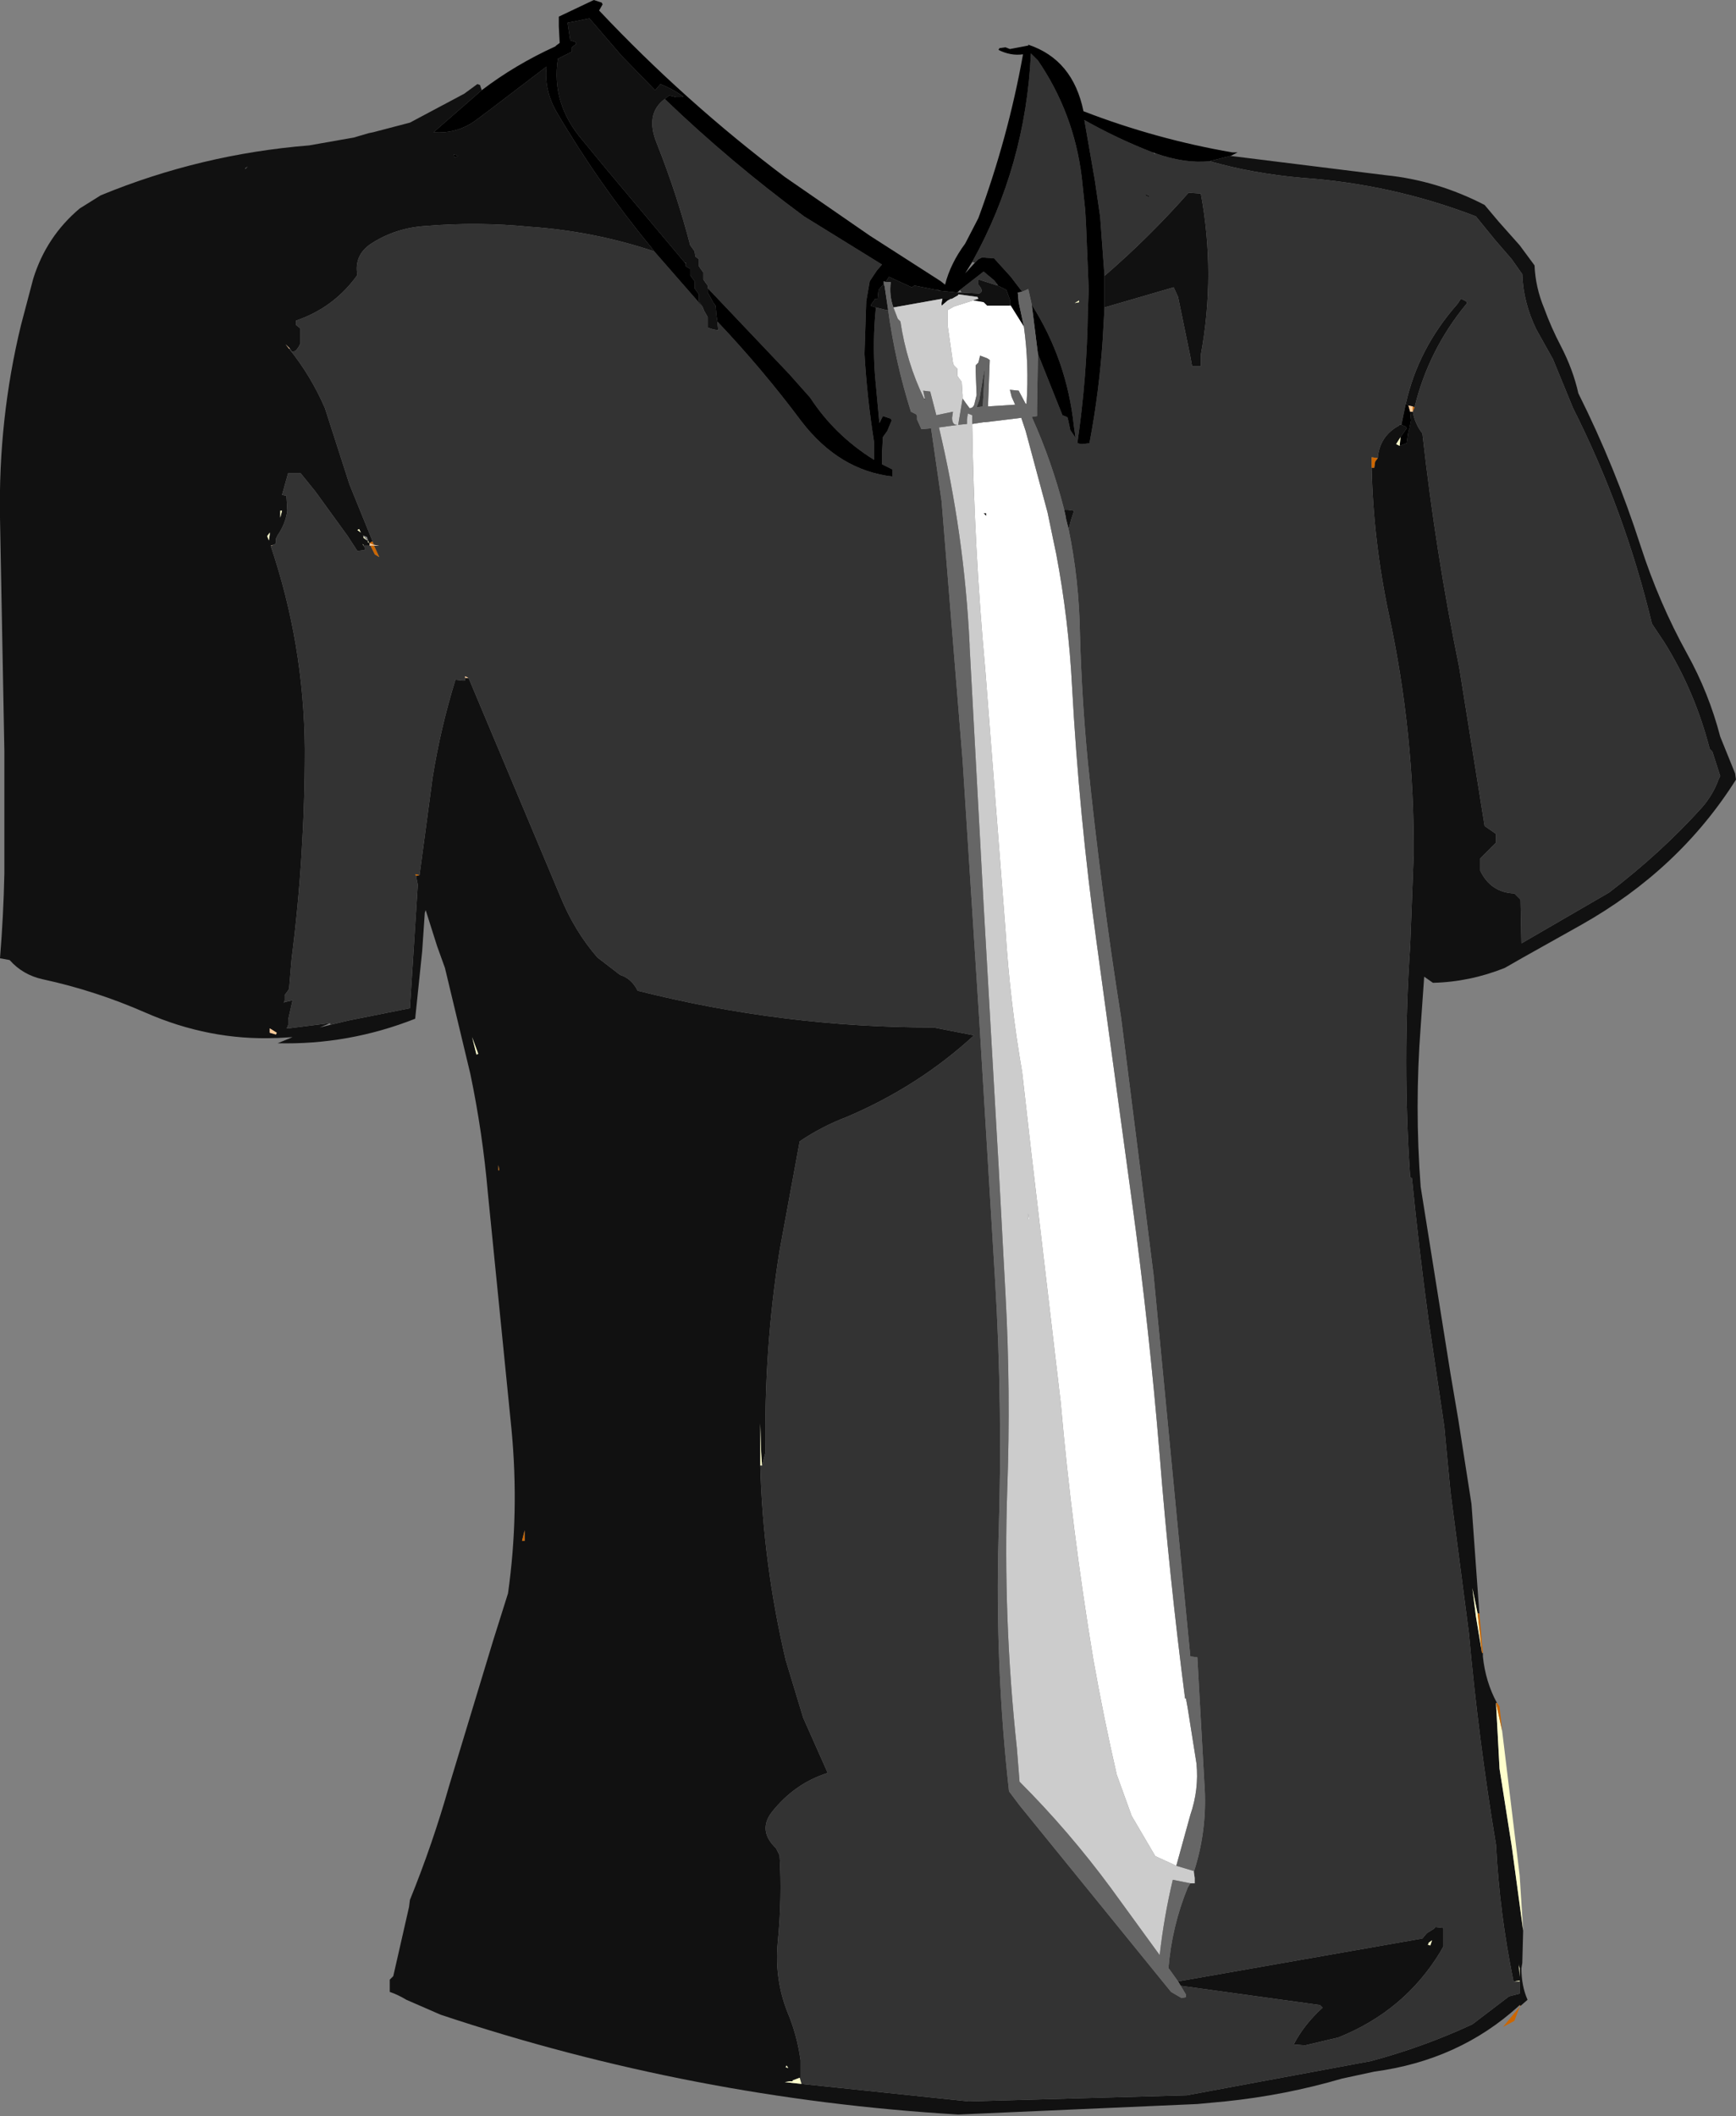 <?xml version="1.0" encoding="UTF-8" standalone="no"?>
<svg xmlns:xlink="http://www.w3.org/1999/xlink" height="120.8px" width="99.1px" xmlns="http://www.w3.org/2000/svg">
  <rect width="100%" height="100%" fill="#808080" stroke="none"/>
  <g transform="matrix(1.0, 0.0, 0.0, 1.0, 49.55, 60.4)">
    <path d="M20.7 -51.5 L29.55 -50.4 Q32.5 -50.1 35.2 -48.7 L36.0 -47.75 37.2 -46.4 38.05 -45.25 Q38.1 -44.0 38.6 -42.8 39.0 -41.7 39.55 -40.65 40.25 -39.3 40.55 -37.95 42.65 -33.75 44.1 -29.25 45.15 -26.0 46.75 -23.1 48.0 -20.85 48.65 -18.35 L49.5 -16.25 49.55 -15.9 Q46.3 -10.75 40.7 -7.6 L37.4 -5.75 36.35 -5.15 Q34.35 -4.35 32.25 -4.3 L31.75 -4.65 31.55 -1.8 Q31.2 2.8 31.55 7.35 L33.25 18.0 33.7 20.65 34.45 25.45 34.9 31.7 34.8 31.7 34.5 30.25 34.7 31.85 35.05 33.95 35.1 33.95 35.1 34.15 Q35.25 35.6 35.9 36.8 L35.85 36.8 36.05 40.55 36.75 45.0 37.4 49.8 37.35 51.65 37.3 51.95 Q37.3 52.95 37.65 53.75 L37.25 54.1 37.2 54.05 37.15 54.1 Q33.75 57.2 28.9 57.85 L27.05 58.25 Q23.8 59.2 20.4 59.55 L18.8 59.7 5.15 60.3 Q-10.0 59.4 -24.4 54.6 L-26.35 53.75 Q-26.85 53.45 -27.3 53.3 L-27.3 53.1 -27.3 52.8 -27.3 52.6 -27.1 52.4 -26.2 48.45 -26.15 48.05 Q-24.85 44.85 -23.9 41.5 L-21.4 33.25 -20.55 30.55 Q-19.9 25.95 -20.35 21.2 L-21.7 7.7 Q-22.0 4.25 -22.7 0.9 L-24.15 -5.15 -24.6 -6.4 -25.25 -8.45 -25.3 -8.3 -25.45 -6.1 -25.85 -2.25 Q-29.65 -0.75 -33.7 -0.85 L-32.85 -1.2 -33.7 -1.15 -33.8 -1.15 Q-37.6 -1.0 -41.25 -2.6 -44.1 -3.85 -47.1 -4.5 -48.25 -4.75 -49.0 -5.6 L-49.55 -5.7 Q-49.35 -8.15 -49.3 -10.55 L-49.3 -17.5 -49.55 -30.85 Q-49.65 -36.5 -48.35 -41.85 L-47.65 -44.5 Q-46.9 -46.9 -45.0 -48.5 L-43.8 -49.25 Q-38.1 -51.6 -31.9 -52.1 L-29.35 -52.55 -28.5 -52.8 -28.25 -52.85 -26.15 -53.4 -23.05 -55.05 -22.3 -55.6 -22.15 -55.55 -22.05 -55.25 -24.8 -52.85 Q-23.4 -52.75 -22.3 -53.6 L-21.5 -54.2 -18.35 -56.6 Q-18.5 -55.3 -17.8 -54.05 -15.4 -49.95 -12.35 -46.25 L-12.2 -46.05 Q-15.65 -47.2 -19.25 -47.45 -22.25 -47.75 -25.25 -47.5 -26.95 -47.4 -28.35 -46.5 -29.35 -45.85 -29.15 -44.7 L-29.3 -44.5 Q-30.6 -42.8 -32.65 -42.1 L-32.65 -42.0 -32.65 -41.85 -32.4 -41.65 -32.4 -41.5 -32.4 -41.3 -32.4 -41.1 -32.4 -40.8 -32.5 -40.6 -32.65 -40.4 -32.75 -40.35 -32.75 -40.3 -32.9 -40.35 -33.0 -40.5 -33.25 -40.75 -33.05 -40.5 Q-31.8 -38.95 -31.0 -37.1 L-29.6 -32.75 -28.3 -29.55 -28.3 -29.5 -28.45 -29.4 -28.45 -29.25 -28.8 -29.25 -28.7 -29.1 -28.75 -29.0 -29.15 -28.95 -29.7 -29.8 -31.55 -32.35 -32.4 -33.4 -32.5 -33.4 -33.1 -33.4 -33.45 -32.15 -33.2 -32.1 -33.15 -31.25 Q-33.25 -30.5 -33.7 -29.85 L-33.8 -29.65 -33.8 -29.55 -33.8 -29.4 -33.9 -29.3 -33.95 -29.3 -34.1 -29.25 Q-32.2 -23.65 -32.15 -17.65 -32.15 -11.55 -32.9 -5.7 L-33.05 -3.95 -33.15 -3.8 -33.3 -3.6 -33.3 -3.4 -33.3 -3.3 -33.35 -3.15 -33.3 -3.2 -32.85 -3.3 -33.1 -2.2 -33.1 -1.9 -33.15 -1.75 -33.2 -1.7 -33.1 -1.7 -30.7 -2.0 -31.3 -1.75 -30.7 -1.9 -29.65 -2.15 -26.15 -2.85 -25.7 -9.9 -25.8 -10.4 -25.6 -10.45 -24.85 -16.05 Q-24.4 -18.85 -23.55 -21.6 L-23.15 -21.55 -23.0 -21.55 -23.0 -21.6 -23.0 -21.7 -22.8 -21.7 -17.55 -9.2 Q-16.75 -7.25 -15.45 -5.75 L-14.15 -4.75 Q-13.5 -4.55 -13.15 -3.85 -4.85 -1.75 3.75 -1.75 L6.05 -1.3 Q2.9 1.6 -1.2 3.35 -2.65 3.9 -3.9 4.75 L-5.05 11.0 Q-5.95 16.65 -5.85 22.5 L-6.05 23.25 -6.1 22.5 -6.15 20.85 -6.15 23.25 Q-6.0 28.8 -4.7 34.35 L-3.7 37.65 -2.3 40.8 Q-4.2 41.4 -5.5 43.05 -6.3 44.1 -5.25 45.1 L-5.05 45.5 Q-4.9 47.9 -5.15 50.45 -5.35 52.55 -4.6 54.45 -4.05 55.75 -3.85 57.2 L-3.85 57.65 -3.85 58.2 -3.9 58.2 -4.3 58.35 -4.3 58.4 -4.45 58.4 -4.75 58.45 -3.8 58.55 5.75 59.55 18.2 59.2 28.7 57.25 Q31.7 56.45 34.5 55.15 L36.6 53.55 37.2 53.4 37.2 52.7 37.2 52.65 36.9 52.7 36.85 52.7 Q36.05 48.8 35.85 44.9 34.85 38.9 34.3 32.8 L33.25 24.75 32.95 21.6 32.9 21.05 32.0 14.95 Q31.45 10.9 31.05 6.85 L30.95 6.8 Q30.5 0.2 30.95 -6.4 L31.15 -11.6 Q31.2 -18.5 29.75 -25.25 28.85 -29.45 28.75 -33.7 L28.9 -33.7 28.95 -34.05 29.1 -34.25 Q29.2 -35.5 30.3 -36.1 L30.35 -36.15 30.45 -36.15 30.7 -36.05 30.75 -35.95 30.4 -35.45 30.15 -35.05 30.35 -34.95 30.75 -35.1 30.8 -35.45 30.85 -35.8 30.9 -35.9 31.0 -36.4 30.95 -36.9 31.1 -36.9 Q31.2 -36.25 31.65 -35.65 32.4 -28.9 33.75 -22.3 L35.2 -13.25 35.85 -12.8 35.85 -12.45 35.85 -12.3 34.95 -11.4 34.95 -10.9 34.95 -10.7 Q35.55 -9.45 36.9 -9.4 L37.25 -9.05 37.3 -6.55 42.3 -9.45 Q45.25 -11.7 47.6 -14.3 48.25 -15.05 48.55 -15.9 L48.65 -16.1 48.2 -17.5 48.05 -17.65 Q47.2 -20.95 45.45 -23.75 L44.75 -24.8 Q43.2 -31.25 40.25 -37.1 L39.1 -39.9 38.15 -41.6 Q37.4 -43.15 37.35 -44.75 L36.75 -45.6 35.8 -46.7 34.7 -48.05 Q29.9 -49.9 24.75 -50.25 21.95 -50.5 19.5 -51.2 L20.7 -51.5 M-28.55 -29.55 L-28.55 -29.45 -28.45 -29.4 -28.5 -29.45 -28.6 -29.75 -28.85 -29.85 -28.8 -29.8 -28.8 -29.7 -28.6 -29.55 -28.55 -29.55 M-10.45 -45.4 L-14.9 -50.7 -16.3 -52.4 Q-18.1 -54.5 -17.7 -57.05 L-17.4 -57.2 -16.9 -57.45 -16.9 -57.6 -16.9 -57.7 -16.65 -57.9 -16.7 -58.0 -17.0 -58.1 -17.15 -59.1 -15.9 -59.35 -14.05 -57.2 -12.15 -55.25 -11.85 -55.6 Q-11.2 -55.35 -10.55 -54.9 L-10.55 -54.85 -10.95 -54.85 -11.35 -54.95 -11.6 -54.75 Q-12.75 -53.9 -12.05 -52.2 -10.9 -49.3 -10.15 -46.4 L-10.0 -46.2 -9.9 -46.05 -9.85 -45.75 -9.65 -45.6 -9.65 -45.4 -9.65 -45.2 -9.55 -45.05 -9.4 -44.85 -9.4 -44.65 -9.4 -44.45 -9.3 -44.3 -9.15 -44.1 -9.15 -43.95 -9.15 -43.9 -9.15 -43.7 -8.95 -43.35 -8.85 -43.15 -8.7 -42.95 -8.65 -42.4 -8.6 -42.05 -8.55 -41.55 -8.85 -41.6 -9.15 -41.7 -9.15 -41.9 -9.15 -42.1 -9.15 -42.3 -9.35 -42.65 -9.45 -42.9 -9.65 -43.2 -9.65 -43.4 -9.65 -43.6 -9.8 -43.8 -9.9 -43.95 -9.9 -44.15 -9.9 -44.35 -10.05 -44.55 -10.15 -44.7 -10.15 -44.9 -10.15 -45.05 -10.4 -45.2 -10.4 -45.35 -10.4 -45.4 -10.45 -45.4 M1.0 -44.3 L1.2 -44.6 2.5 -44.0 2.65 -44.1 3.9 -43.85 4.15 -43.8 5.1 -43.7 5.35 -43.7 6.35 -43.65 Q6.65 -43.75 6.3 -44.15 L6.3 -44.45 7.4 -44.1 7.6 -44.0 7.9 -43.85 8.1 -43.3 8.1 -43.05 8.1 -42.95 6.8 -42.95 6.65 -43.1 6.6 -43.15 6.0 -43.25 6.3 -43.35 6.25 -43.45 5.15 -43.6 5.15 -43.55 4.8 -43.35 4.7 -43.35 4.25 -43.35 1.45 -42.85 Q1.2 -43.55 1.3 -44.3 L1.0 -44.3 M13.5 -42.85 L13.5 -44.65 Q16.05 -46.85 18.3 -49.4 L19.0 -49.35 Q19.85 -44.75 19.0 -40.15 L19.0 -39.5 18.5 -39.5 18.4 -40.05 17.7 -43.45 17.45 -44.0 13.5 -42.85 M0.9 -44.2 L0.95 -44.05 1.15 -42.7 1.05 -42.7 0.45 -42.85 0.15 -42.95 0.2 -43.05 0.35 -43.25 0.4 -43.35 0.55 -43.35 0.6 -43.85 0.9 -44.2 M17.85 52.95 L17.7 52.7 31.65 50.25 31.9 49.95 32.3 49.7 32.4 49.6 32.85 49.65 32.85 50.35 32.85 50.7 32.65 51.05 Q30.6 54.4 26.85 55.9 L24.95 56.35 24.3 56.3 Q24.9 55.15 25.95 54.2 L25.8 54.05 17.85 52.95 M-23.6 -51.4 L-23.4 -51.5 -23.65 -51.6 -23.6 -51.4 M-35.4 -50.9 L-35.55 -50.8 -35.55 -50.75 -35.4 -50.9 M-29.15 -30.15 L-28.95 -30.0 -29.05 -30.2 -29.15 -30.15 M-28.85 -29.35 L-28.8 -29.25 -28.8 -29.3 -28.85 -29.35 M-33.55 -30.85 L-33.45 -31.25 -33.5 -31.25 -33.55 -31.25 -33.55 -30.85 M-34.15 -30.0 L-34.3 -29.8 -34.2 -29.55 -34.15 -29.9 -34.15 -30.0 M30.7 -37.35 Q31.4 -40.5 33.65 -43.05 L33.85 -43.35 34.15 -43.2 34.2 -43.1 Q32.0 -40.45 31.2 -37.15 L31.1 -37.2 30.85 -37.25 30.7 -37.35 M11.2 -31.3 L11.4 -31.3 11.75 -31.25 11.75 -31.2 11.6 -30.75 11.45 -30.2 11.3 -30.8 11.3 -30.85 11.2 -31.3 M6.6 -31.1 L6.75 -31.1 6.75 -30.95 6.6 -31.1 M-22.6 -1.2 L-22.35 -0.2 -22.25 -0.25 -22.6 -1.2 M-33.75 -1.45 L-34.15 -1.7 -34.15 -1.45 -33.8 -1.35 -33.75 -1.45 M-21.05 6.4 L-21.1 6.1 -21.1 6.4 -21.05 6.4 M-19.6 26.95 L-19.75 27.55 -19.6 27.55 -19.6 26.95 M-4.55 57.65 L-4.65 57.5 -4.7 57.6 -4.55 57.65 M37.15 51.7 L37.2 52.45 37.2 52.15 37.2 51.95 37.15 51.75 37.15 51.7 M31.95 50.6 L32.1 50.65 32.2 50.35 32.0 50.5 32.0 50.55 31.95 50.6" fill="#111111" fill-rule="evenodd" stroke="none"/>
    <path d="M19.5 -51.2 Q21.95 -50.5 24.75 -50.25 29.9 -49.9 34.7 -48.05 L35.8 -46.7 36.75 -45.6 37.35 -44.75 Q37.4 -43.15 38.15 -41.6 L39.1 -39.9 40.25 -37.1 Q43.2 -31.25 44.75 -24.8 L45.45 -23.75 Q47.2 -20.95 48.05 -17.65 L48.2 -17.5 48.65 -16.1 48.55 -15.9 Q48.25 -15.05 47.6 -14.3 45.25 -11.7 42.3 -9.45 L37.3 -6.55 37.25 -9.05 36.9 -9.4 Q35.55 -9.45 34.95 -10.7 L34.95 -10.9 34.95 -11.4 35.85 -12.3 35.85 -12.45 35.85 -12.8 35.2 -13.25 33.75 -22.3 Q32.4 -28.9 31.65 -35.65 31.2 -36.25 31.1 -36.9 L31.2 -37.15 Q32.0 -40.45 34.2 -43.1 L34.15 -43.2 33.85 -43.35 33.65 -43.05 Q31.4 -40.5 30.7 -37.35 L30.45 -36.15 30.35 -36.15 30.3 -36.1 Q29.2 -35.5 29.1 -34.25 L28.75 -34.3 28.75 -33.7 Q28.85 -29.45 29.75 -25.25 31.2 -18.5 31.15 -11.6 L30.95 -6.4 Q30.5 0.2 30.95 6.8 L31.05 6.85 Q31.45 10.9 32.0 14.95 L32.9 21.05 32.95 21.6 33.25 24.75 34.3 32.8 Q34.85 38.9 35.85 44.9 36.05 48.8 36.85 52.7 L36.9 52.7 37.2 52.7 37.2 53.4 36.6 53.55 34.5 55.15 Q31.7 56.45 28.7 57.25 L18.2 59.2 5.75 59.55 -3.8 58.55 -3.9 58.2 -3.85 58.2 -3.85 57.65 -3.85 57.2 Q-4.05 55.75 -4.6 54.45 -5.35 52.55 -5.15 50.45 -4.9 47.9 -5.05 45.5 L-5.25 45.1 Q-6.3 44.1 -5.5 43.05 -4.2 41.4 -2.3 40.8 L-3.7 37.65 -4.7 34.35 Q-6.0 28.8 -6.15 23.25 L-6.05 23.25 -5.85 22.5 Q-5.95 16.65 -5.05 11.0 L-3.9 4.75 Q-2.65 3.9 -1.2 3.35 2.9 1.6 6.05 -1.3 L3.75 -1.75 Q-4.85 -1.75 -13.15 -3.85 -13.5 -4.55 -14.15 -4.75 L-15.45 -5.75 Q-16.75 -7.25 -17.55 -9.2 L-22.8 -21.7 -23.0 -21.8 -23.0 -21.7 -23.0 -21.6 -23.0 -21.55 -23.15 -21.55 -23.55 -21.6 Q-24.4 -18.85 -24.85 -16.05 L-25.6 -10.45 -25.85 -10.5 -25.8 -10.4 -25.7 -9.9 -26.15 -2.85 -29.65 -2.15 -30.7 -1.9 -30.7 -2.0 -33.1 -1.7 -33.2 -1.7 -33.15 -1.75 -33.1 -1.9 -33.1 -2.2 -32.85 -3.3 -33.3 -3.2 -33.35 -3.15 -33.3 -3.3 -33.3 -3.4 -33.3 -3.6 -33.15 -3.8 -33.05 -3.95 -32.9 -5.7 Q-32.15 -11.55 -32.15 -17.65 -32.2 -23.65 -34.1 -29.25 L-34.05 -29.25 -33.95 -29.3 -33.9 -29.3 -33.8 -29.4 -33.8 -29.55 -33.8 -29.65 -33.7 -29.85 Q-33.25 -30.5 -33.15 -31.25 L-33.2 -32.1 -33.45 -32.15 -33.1 -33.4 -32.5 -33.4 -32.4 -33.4 -31.55 -32.35 -29.7 -29.8 -29.15 -28.95 -28.75 -29.0 -28.7 -29.1 -28.8 -29.25 -28.45 -29.25 -28.4 -29.25 -28.25 -28.95 -28.15 -28.75 -27.9 -28.6 -28.2 -29.25 -27.9 -29.25 -28.2 -29.3 -28.3 -29.5 -28.3 -29.55 -29.6 -32.75 -31.0 -37.1 Q-31.8 -38.95 -33.05 -40.5 L-33.0 -40.5 -32.9 -40.35 -32.75 -40.3 -32.75 -40.35 -32.65 -40.4 -32.5 -40.6 -32.4 -40.8 -32.4 -41.1 -32.4 -41.3 -32.4 -41.5 -32.4 -41.65 -32.65 -41.85 -32.65 -42.0 -32.65 -42.1 Q-30.6 -42.8 -29.3 -44.5 L-29.15 -44.7 Q-29.35 -45.85 -28.35 -46.5 -26.95 -47.4 -25.25 -47.5 -22.25 -47.75 -19.25 -47.45 -15.65 -47.2 -12.2 -46.05 L-9.45 -42.9 -9.35 -42.65 -9.15 -42.3 -9.15 -42.1 -9.15 -41.9 -9.15 -41.7 -8.85 -41.6 -8.55 -41.55 -8.6 -42.05 Q-6.0 -39.3 -3.8 -36.35 -1.65 -33.55 1.4 -33.2 L1.4 -33.4 1.4 -33.6 0.8 -33.9 0.8 -33.95 0.8 -34.55 0.85 -35.45 1.1 -35.8 1.35 -36.4 1.3 -36.5 0.85 -36.65 0.65 -36.25 0.4 -38.95 Q0.25 -40.9 0.45 -42.85 L1.05 -42.7 1.15 -42.7 Q1.55 -39.75 2.45 -36.9 L2.75 -36.75 2.8 -36.65 2.8 -36.45 3.05 -35.9 3.6 -35.95 4.2 -31.8 5.4 -17.0 6.35 -2.2 7.25 12.6 Q7.7 20.0 7.45 27.4 7.25 34.7 8.05 41.85 L8.65 42.65 17.3 53.3 17.9 53.65 18.15 53.6 18.15 53.45 17.85 52.95 25.8 54.05 25.95 54.2 Q24.9 55.15 24.3 56.3 L24.95 56.35 26.85 55.9 Q30.6 54.4 32.65 51.05 L32.85 50.7 32.85 50.35 32.85 49.65 32.4 49.6 32.3 49.7 31.9 49.95 31.65 50.25 17.7 52.7 17.2 52.0 17.15 51.95 Q17.35 49.55 18.25 47.35 L18.4 47.1 18.65 47.1 18.65 46.8 18.6 46.45 Q19.4 44.0 19.2 41.35 L18.8 34.2 18.4 34.15 17.7 26.95 16.3 12.35 14.45 -2.3 Q13.3 -9.55 12.55 -16.9 12.2 -20.55 12.1 -24.2 12.05 -27.3 11.45 -30.2 L11.6 -30.75 11.75 -31.2 11.75 -31.25 11.4 -31.3 11.2 -31.3 Q10.5 -34.05 9.35 -36.6 L9.65 -36.65 9.65 -37.15 9.7 -40.2 11.1 -36.7 11.35 -36.6 11.4 -36.55 11.55 -35.85 11.85 -35.4 11.75 -36.1 Q11.35 -39.85 9.35 -43.0 L9.15 -43.9 8.8 -43.75 8.15 -44.6 7.2 -45.65 6.55 -45.7 6.5 -45.7 6.3 -45.6 6.1 -45.4 5.95 -45.45 Q9.0 -50.95 9.3 -57.35 L9.7 -56.95 Q11.75 -53.95 12.2 -50.3 L12.4 -48.4 12.45 -47.5 12.6 -43.85 12.55 -42.6 Q12.5 -38.85 11.95 -35.1 L12.2 -35.05 12.65 -35.1 12.65 -35.15 Q13.2 -38.05 13.4 -41.05 L13.5 -42.85 17.45 -44.0 17.7 -43.45 18.4 -40.05 18.5 -39.5 19.0 -39.5 19.0 -40.15 Q19.85 -44.75 19.0 -49.35 L18.3 -49.4 Q16.05 -46.85 13.5 -44.65 L13.25 -48.05 12.95 -50.1 12.35 -53.55 Q14.2 -52.5 16.25 -51.7 L16.4 -51.6 16.4 -51.65 Q18.1 -51.05 19.5 -51.2 M-10.45 -45.4 L-10.4 -45.4 -10.4 -45.35 -10.45 -45.4 M-9.15 -43.95 L-9.15 -44.1 -9.3 -44.3 -9.4 -44.45 -9.4 -44.65 -9.4 -44.85 -9.55 -45.05 -9.65 -45.2 -9.65 -45.4 -9.65 -45.6 -9.85 -45.75 -9.9 -46.05 -10.0 -46.2 -10.15 -46.4 Q-10.9 -49.3 -12.05 -52.2 -12.75 -53.9 -11.6 -54.75 -7.85 -51.15 -3.65 -48.05 L0.8 -45.3 0.5 -44.95 0.1 -44.35 -0.1 -43.2 -0.2 -40.2 Q-0.05 -37.65 0.35 -35.15 L0.35 -34.15 Q-1.9 -35.55 -3.3 -37.7 L-4.5 -39.05 -9.15 -43.95 M3.9 -43.85 L4.0 -43.85 4.15 -43.8 3.9 -43.85 M5.25 -43.85 L6.6 -44.9 7.2 -44.4 7.4 -44.15 7.4 -44.1 6.3 -44.45 6.3 -44.15 Q6.65 -43.75 6.35 -43.65 L5.35 -43.7 5.25 -43.85 M8.1 -43.05 L8.15 -42.95 8.1 -42.95 8.1 -43.05 M3.2 -37.65 L3.25 -37.65 3.3 -37.5 3.2 -37.65 M16.05 -49.2 L15.85 -49.3 15.85 -49.25 16.05 -49.15 16.05 -49.2 M12.05 -43.25 L11.8 -43.1 12.05 -43.15 12.05 -43.25 M6.2 -37.15 L6.35 -37.55 6.65 -39.35 6.65 -38.95 6.55 -37.2 6.2 -37.15" fill="#333333" fill-rule="evenodd" stroke="none"/>
    <path d="M20.7 -51.5 L19.5 -51.2 Q18.1 -51.05 16.4 -51.65 L16.25 -51.7 Q14.2 -52.5 12.35 -53.55 L12.95 -50.1 13.25 -48.05 13.5 -44.65 13.5 -42.85 13.4 -41.05 Q13.2 -38.05 12.65 -35.15 L12.65 -35.1 12.2 -35.05 11.95 -35.1 Q12.5 -38.85 12.55 -42.6 L12.6 -43.85 12.45 -47.5 12.4 -48.4 12.2 -50.3 Q11.75 -53.95 9.7 -56.95 L9.3 -57.35 Q9.0 -50.95 5.95 -45.45 L5.55 -44.8 6.1 -45.4 6.3 -45.6 6.5 -45.7 6.55 -45.7 7.2 -45.65 8.15 -44.6 8.8 -43.75 8.55 -43.7 8.6 -43.15 8.9 -41.75 8.15 -42.95 8.1 -43.05 8.1 -43.3 7.9 -43.85 7.6 -44.0 7.4 -44.1 7.4 -44.15 7.2 -44.4 6.6 -44.9 5.25 -43.85 5.1 -43.7 4.15 -43.8 4.0 -43.85 3.9 -43.85 2.65 -44.1 2.5 -44.0 1.2 -44.6 1.0 -44.3 0.9 -44.35 0.9 -44.2 0.6 -43.85 0.55 -43.35 0.4 -43.35 0.35 -43.25 0.2 -43.05 0.15 -42.95 0.45 -42.85 Q0.25 -40.9 0.4 -38.95 L0.65 -36.25 0.85 -36.65 1.3 -36.5 1.35 -36.4 1.1 -35.8 0.85 -35.45 0.8 -34.55 0.8 -33.95 0.8 -33.9 1.4 -33.6 1.4 -33.4 1.4 -33.2 Q-1.65 -33.55 -3.8 -36.35 -6.0 -39.3 -8.6 -42.05 L-8.65 -42.4 -8.7 -42.95 -8.85 -43.15 -8.95 -43.35 -9.15 -43.7 -9.15 -43.9 -9.15 -43.95 -4.5 -39.05 -3.3 -37.7 Q-1.9 -35.55 0.35 -34.15 L0.35 -35.15 Q-0.05 -37.65 -0.2 -40.2 L-0.1 -43.2 0.1 -44.35 0.5 -44.95 0.8 -45.3 -3.65 -48.05 Q-7.85 -51.15 -11.6 -54.75 L-11.35 -54.95 -10.95 -54.85 -10.55 -54.85 -10.55 -54.9 Q-11.2 -55.35 -11.85 -55.6 L-12.15 -55.25 -14.05 -57.2 -15.9 -59.35 -17.15 -59.1 -17.0 -58.1 -16.7 -58.0 -16.65 -57.9 -16.9 -57.7 -16.9 -57.6 -16.9 -57.45 -17.4 -57.2 -17.7 -57.05 Q-18.1 -54.5 -16.3 -52.4 L-14.9 -50.7 -10.45 -45.4 -10.4 -45.35 -10.4 -45.2 -10.15 -45.05 -10.15 -44.9 -10.15 -44.7 -10.05 -44.55 -9.9 -44.35 -9.9 -44.15 -9.9 -43.95 -9.8 -43.8 -9.65 -43.6 -9.65 -43.4 -9.65 -43.2 -9.45 -42.9 -12.2 -46.05 -12.35 -46.25 Q-15.4 -49.95 -17.8 -54.05 -18.5 -55.3 -18.35 -56.6 L-21.5 -54.2 -22.3 -53.6 Q-23.4 -52.75 -24.8 -52.85 L-22.05 -55.25 Q-20.15 -56.7 -17.85 -57.75 L-17.8 -57.8 -17.6 -57.95 -17.65 -58.9 -17.65 -59.45 -15.65 -60.4 -15.2 -60.25 -15.15 -60.15 -15.35 -59.8 Q-10.45 -54.6 -4.75 -50.3 L0.1 -46.95 4.15 -44.35 4.4 -44.15 Q4.7 -45.35 5.55 -46.5 L6.3 -47.95 Q8.0 -52.55 8.85 -57.3 8.15 -57.2 7.45 -57.55 L7.5 -57.65 7.85 -57.7 8.1 -57.6 9.15 -57.8 9.15 -57.85 Q11.7 -57.0 12.3 -54.05 16.45 -52.45 20.8 -51.7 L21.1 -51.7 20.7 -51.5 M30.95 -36.9 L31.0 -36.4 30.9 -35.9 30.85 -35.8 30.8 -35.45 30.75 -35.1 30.35 -34.95 30.4 -35.45 30.75 -35.95 30.7 -36.05 30.45 -36.15 30.7 -37.35 30.85 -37.25 30.95 -36.9 M4.2 -42.95 L4.2 -43.1 4.25 -43.35 4.7 -43.35 4.65 -43.3 4.55 -43.25 4.2 -42.95 M-23.6 -51.4 L-23.65 -51.6 -23.4 -51.5 -23.6 -51.4 M16.05 -49.2 L16.05 -49.15 15.85 -49.25 15.85 -49.3 16.05 -49.2 M9.35 -43.0 Q11.35 -39.85 11.75 -36.1 L11.85 -35.4 11.55 -35.85 11.4 -36.55 11.35 -36.6 11.1 -36.7 9.7 -40.2 9.35 -43.0" fill="#000000" fill-rule="evenodd" stroke="none"/>
    <path d="M8.15 -42.95 L8.9 -41.75 Q9.2 -39.6 9.05 -37.35 L9.0 -37.35 8.6 -38.1 8.1 -38.15 8.2 -37.75 8.4 -37.3 6.85 -37.2 6.95 -39.85 6.8 -39.95 6.4 -40.1 6.3 -39.7 6.15 -39.55 6.15 -39.15 6.2 -37.85 6.1 -37.45 Q6.05 -37.1 5.8 -37.1 L5.65 -37.3 5.4 -37.65 5.4 -37.85 5.35 -38.6 5.2 -38.8 5.1 -38.95 5.1 -39.15 5.1 -39.35 4.9 -39.55 4.85 -39.7 4.55 -41.8 4.55 -42.7 4.9 -42.9 6.0 -43.25 6.6 -43.15 6.65 -43.1 6.8 -42.95 8.1 -42.95 8.15 -42.95 M4.2 -42.95 L4.15 -42.9 4.2 -43.1 4.2 -42.95 M17.6 46.1 L16.4 45.55 15.05 43.25 14.2 40.9 Q13.45 37.65 12.85 34.25 11.65 27.0 11.0 19.65 L9.3 5.2 8.8 0.8 Q8.1 -3.25 7.85 -7.3 L6.7 -22.1 Q6.05 -29.2 5.95 -36.2 L6.6 -36.3 6.7 -36.3 8.75 -36.55 9.0 -35.8 10.25 -31.15 10.75 -28.75 Q11.45 -25.05 11.65 -21.2 12.05 -13.85 13.05 -6.6 L15.05 8.05 Q16.05 15.35 16.65 22.65 17.2 29.6 18.1 36.55 L18.15 36.55 18.25 37.1 18.75 40.25 Q18.9 41.75 18.4 43.2 L17.6 46.1 M6.6 -31.1 L6.75 -30.95 6.75 -31.1 6.6 -31.1 M9.2 9.2 L9.15 9.2 9.15 8.85 9.2 9.2" fill="#ffffff" fill-rule="evenodd" stroke="none"/>
    <path d="M4.2 -43.1 L4.15 -42.9 4.2 -42.95 4.55 -43.25 4.65 -43.3 4.8 -43.35 5.15 -43.55 5.15 -43.6 6.25 -43.45 6.3 -43.35 6.0 -43.25 4.9 -42.9 4.55 -42.7 4.55 -41.8 4.85 -39.7 4.9 -39.55 5.1 -39.35 5.1 -39.15 5.1 -38.95 5.2 -38.8 5.35 -38.6 5.4 -37.85 5.4 -37.65 5.15 -36.15 5.65 -36.2 5.65 -36.45 5.7 -36.8 5.95 -36.7 5.95 -36.2 Q6.05 -29.2 6.7 -22.1 L7.85 -7.3 Q8.1 -3.25 8.8 0.8 L9.3 5.2 11.0 19.65 Q11.65 27.0 12.85 34.25 13.45 37.65 14.2 40.9 L15.05 43.25 16.4 45.55 17.6 46.1 18.6 46.4 18.6 46.45 18.65 46.8 18.65 47.1 18.4 47.1 17.4 46.9 Q16.9 49.0 16.65 51.2 L13.85 47.35 Q11.45 44.1 8.65 41.3 L8.5 39.4 Q7.7 32.0 7.95 24.6 8.15 19.0 7.85 13.5 L7.45 6.05 6.6 -8.75 5.8 -23.5 5.8 -23.6 Q5.5 -29.9 4.05 -36.0 L5.15 -36.15 Q4.8 -36.1 4.8 -36.55 L4.85 -36.9 3.9 -36.7 3.55 -38.05 3.15 -38.1 3.25 -37.65 3.2 -37.65 Q2.2 -39.7 1.85 -42.05 L1.7 -42.2 1.45 -42.85 4.25 -43.35 4.2 -43.1 M9.2 9.2 L9.15 8.85 9.15 9.2 9.2 9.2" fill="#cccccc" fill-rule="evenodd" stroke="none"/>
    <path d="M8.9 -41.75 L8.6 -43.15 8.55 -43.7 8.8 -43.75 9.15 -43.9 9.35 -43.0 9.7 -40.2 9.65 -37.15 9.65 -36.65 9.35 -36.6 Q10.5 -34.05 11.2 -31.3 L11.3 -30.85 11.3 -30.8 11.45 -30.2 Q12.05 -27.3 12.1 -24.2 12.2 -20.55 12.55 -16.9 13.3 -9.55 14.45 -2.3 L16.3 12.35 17.7 26.95 18.4 34.15 18.8 34.2 19.2 41.35 Q19.4 44.0 18.6 46.45 L18.6 46.4 17.6 46.1 18.4 43.2 Q18.9 41.75 18.75 40.25 L18.25 37.1 18.15 36.55 18.1 36.55 Q17.2 29.6 16.65 22.65 16.05 15.35 15.05 8.05 L13.05 -6.6 Q12.05 -13.85 11.65 -21.2 11.45 -25.05 10.75 -28.75 L10.25 -31.15 9.0 -35.8 8.75 -36.55 6.7 -36.3 6.6 -36.3 5.95 -36.2 5.95 -36.7 5.7 -36.8 5.65 -36.45 5.65 -36.2 5.15 -36.15 5.4 -37.65 5.65 -37.3 5.8 -37.1 Q6.05 -37.1 6.1 -37.45 L6.2 -37.85 6.15 -39.15 6.15 -39.55 6.3 -39.7 6.4 -40.1 6.8 -39.95 6.95 -39.85 6.85 -37.2 8.4 -37.3 8.2 -37.75 8.1 -38.15 8.6 -38.1 9.0 -37.35 9.05 -37.35 Q9.2 -39.6 8.9 -41.75 M1.45 -42.85 L1.7 -42.2 1.85 -42.05 Q2.2 -39.7 3.2 -37.65 L3.3 -37.5 3.25 -37.65 3.15 -38.1 3.55 -38.05 3.9 -36.7 4.85 -36.9 4.8 -36.55 Q4.8 -36.1 5.15 -36.15 L4.05 -36.0 Q5.5 -29.9 5.8 -23.6 L5.8 -23.5 6.6 -8.75 7.45 6.05 7.85 13.5 Q8.15 19.0 7.95 24.6 7.7 32.0 8.5 39.4 L8.65 41.3 Q11.45 44.1 13.85 47.35 L16.65 51.2 Q16.9 49.0 17.4 46.9 L18.4 47.1 18.25 47.35 Q17.35 49.55 17.15 51.95 L17.2 52.0 17.7 52.7 17.85 52.95 18.15 53.45 18.15 53.6 17.9 53.65 17.3 53.3 8.65 42.65 8.05 41.85 Q7.25 34.7 7.45 27.4 7.7 20.0 7.25 12.6 L6.35 -2.2 5.4 -17.0 4.2 -31.8 3.6 -35.95 3.05 -35.9 2.8 -36.45 2.8 -36.65 2.75 -36.75 2.45 -36.9 Q1.55 -39.75 1.15 -42.7 L0.95 -44.05 0.9 -44.2 0.9 -44.35 1.0 -44.3 1.3 -44.3 Q1.2 -43.55 1.45 -42.85 M6.2 -37.15 L6.55 -37.2 6.65 -38.95 6.65 -39.35 6.35 -37.55 6.2 -37.15" fill="#666666" fill-rule="evenodd" stroke="none"/>
    <path d="M31.1 -36.9 L30.95 -36.9 30.85 -37.25 31.1 -37.2 31.1 -36.9 M-22.8 -21.7 L-23.0 -21.7 -23.0 -21.8 -22.8 -21.7 M-34.1 -29.25 L-33.95 -29.3 -34.05 -29.25 -34.1 -29.25 M-28.45 -29.25 L-28.45 -29.4 -28.2 -29.3 -27.9 -29.25 -28.2 -29.25 -28.4 -29.25 -28.45 -29.25 M-33.05 -40.5 L-33.25 -40.75 -33.0 -40.5 -33.05 -40.5 M-33.75 -1.45 L-33.8 -1.35 -34.15 -1.45 -34.15 -1.7 -33.75 -1.45" fill="#ffcc99" fill-rule="evenodd" stroke="none"/>
    <path d="M30.35 -34.95 L30.15 -35.05 30.4 -35.45 30.35 -34.95 M36.9 52.7 L37.2 52.65 37.2 52.7 36.9 52.7 M-3.8 58.55 L-4.75 58.45 -4.45 58.4 -4.3 58.4 -4.3 58.35 -3.9 58.2 -3.8 58.55 M-6.15 23.25 L-6.15 20.85 -6.1 22.5 -6.05 23.25 -6.15 23.25 M-28.45 -29.4 L-28.55 -29.45 -28.55 -29.55 -28.5 -29.45 -28.45 -29.4 M-28.6 -29.55 L-28.8 -29.7 -28.8 -29.8 -28.6 -29.55 M37.4 49.8 L36.75 45.0 36.05 40.55 35.85 36.8 36.2 38.4 37.2 46.65 37.4 49.8 M35.05 33.95 L34.7 31.85 34.5 30.25 34.8 31.7 35.05 33.95 M-28.85 -29.35 L-28.8 -29.3 -28.8 -29.25 -28.85 -29.35 M-29.15 -30.15 L-29.05 -30.2 -28.95 -30.0 -29.15 -30.15 M-34.15 -30.0 L-34.15 -29.9 -34.2 -29.55 -34.3 -29.8 -34.15 -30.0 M-33.55 -30.85 L-33.55 -31.25 -33.5 -31.25 -33.45 -31.25 -33.55 -30.85 M12.05 -43.25 L12.05 -43.15 11.8 -43.1 12.05 -43.25 M11.3 -30.85 L11.3 -30.8 11.3 -30.85 M-22.6 -1.2 L-22.25 -0.25 -22.35 -0.2 -22.6 -1.2 M-4.55 57.65 L-4.7 57.6 -4.65 57.5 -4.55 57.65 M37.15 51.7 L37.15 51.75 37.2 51.95 37.2 52.15 37.2 52.45 37.15 51.7 M31.95 50.6 L32.0 50.55 32.0 50.5 32.2 50.35 32.1 50.65 31.95 50.6" fill="#ffffcc" fill-rule="evenodd" stroke="none"/>
    <path d="M29.1 -34.25 L28.95 -34.05 28.9 -33.7 28.75 -33.7 28.75 -34.3 29.1 -34.25 M-25.6 -10.45 L-25.8 -10.4 -25.85 -10.5 -25.6 -10.45 M-28.45 -29.4 L-28.3 -29.5 -28.2 -29.3 -28.45 -29.4 M37.2 54.05 L37.25 54.1 37.2 54.15 37.2 54.1 37.2 54.05 M35.85 36.8 L35.9 36.8 36.05 37.0 36.2 38.4 35.85 36.8 M35.1 33.95 L35.05 33.95 34.8 31.7 34.9 31.7 35.1 33.95 M-28.2 -29.25 L-27.9 -28.6 -28.15 -28.75 -28.25 -28.95 -28.4 -29.25 -28.2 -29.25 M31.1 -37.2 L31.2 -37.15 31.1 -36.9 31.1 -37.2 M-19.6 26.95 L-19.6 27.55 -19.75 27.55 -19.6 26.95 M-21.05 6.4 L-21.1 6.4 -21.1 6.1 -21.05 6.4 M36.25 55.3 L37.2 54.15 36.9 54.95 36.25 55.3" fill="#cc6600" fill-rule="evenodd" stroke="none"/>
  </g>
</svg>
